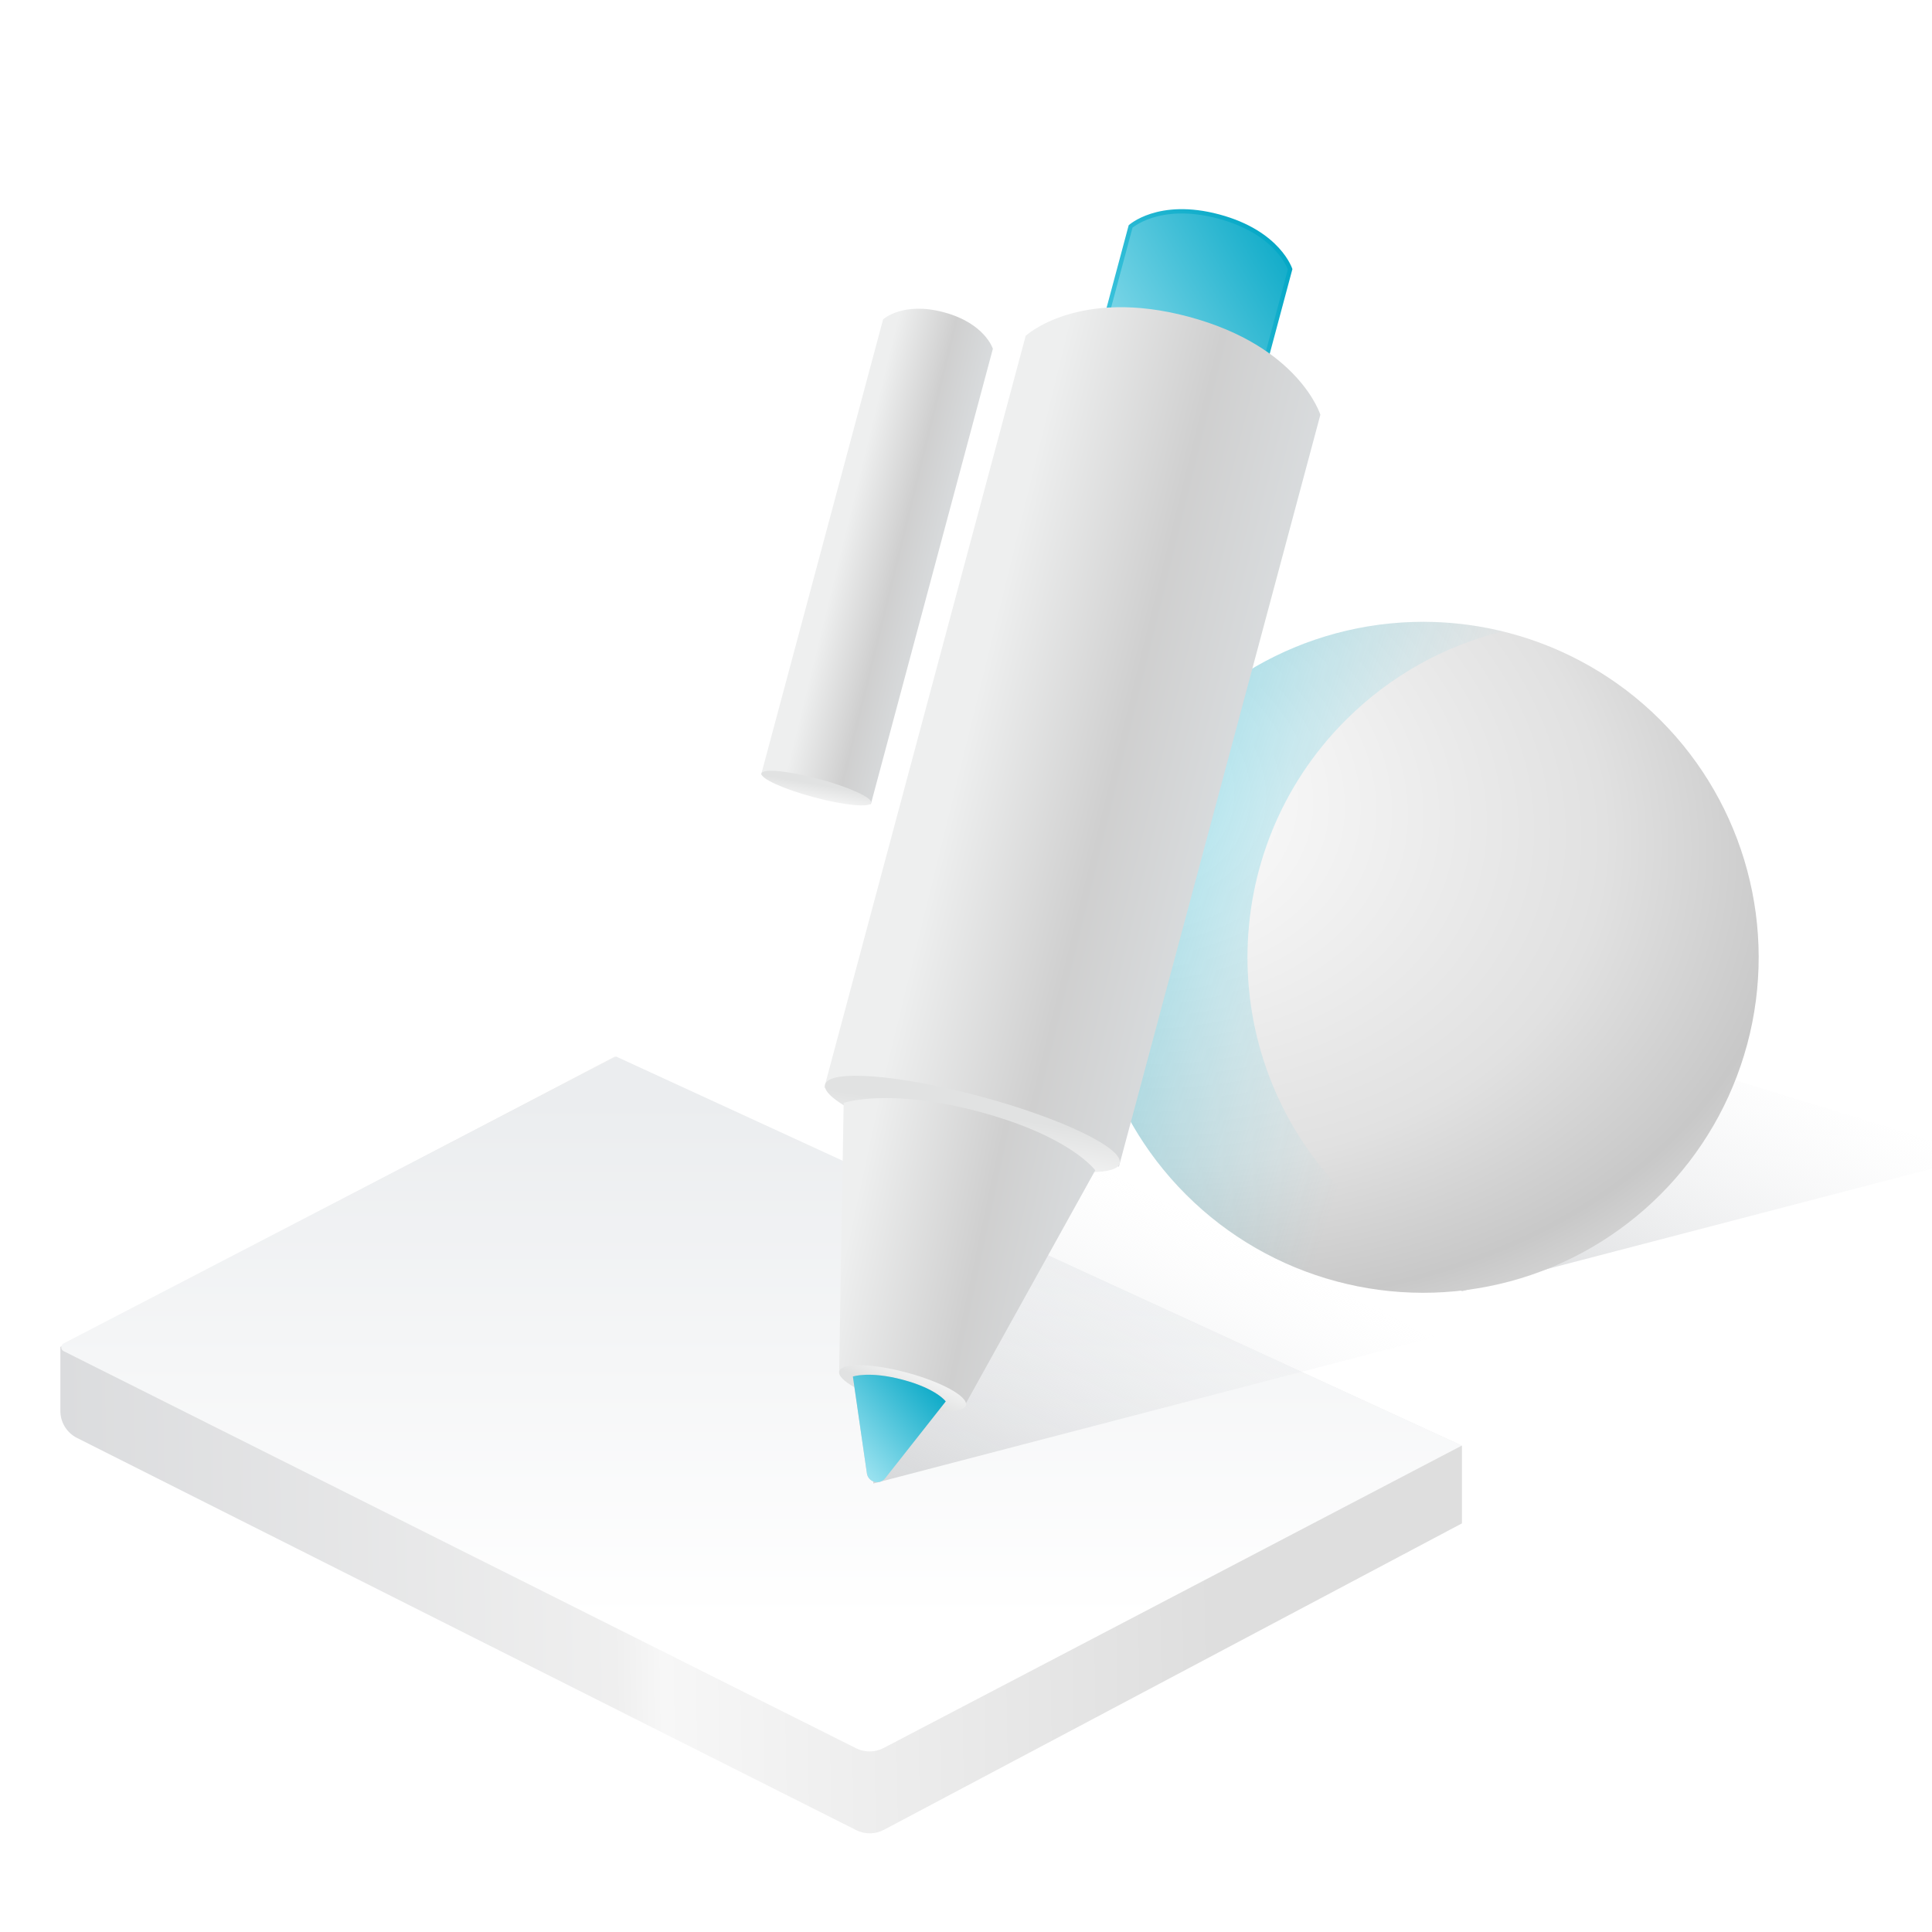 <svg width="448" height="448" viewBox="0 0 448 448" fill="none" xmlns="http://www.w3.org/2000/svg">
<g clip-path="url(#clip0_693_2822)">
<rect width="448" height="448" fill="transparent"/>
<path d="M339 353.247L204.963 424.306C202.959 425.369 200.564 425.394 198.538 424.374L17.853 333.431C15.491 332.242 14 329.823 14 327.179V312.329L142.57 245L339 335.252V353.247Z" fill="url(#paint0_linear_693_2822)"/>
<path d="M339 335.195L204.89 405.339C202.896 406.382 200.522 406.402 198.509 405.394L14.753 313.305C14.023 312.939 14.015 311.9 14.74 311.524L142.877 245L339 335.195Z" fill="url(#paint1_linear_693_2822)"/>
<path d="M459.5 267.992L339.071 299.403L283.384 279.935L360.986 237.83L459.5 267.992Z" fill="url(#paint2_linear_693_2822)"/>
<circle cx="330.016" cy="221.984" r="77.793" transform="rotate(135 330.016 221.984)" fill="url(#paint3_radial_693_2822)"/>
<g filter="url(#filter0_f_693_2822)">
<path fill-rule="evenodd" clip-rule="evenodd" d="M275.008 166.976C244.628 197.356 244.628 246.612 275.008 276.992C294.946 296.93 323.013 303.783 348.539 297.551C335.169 294.288 322.497 287.434 312.054 276.992C281.674 246.612 281.674 197.356 312.054 166.976C322.497 156.533 335.169 149.68 348.539 146.417C323.013 140.185 294.946 147.038 275.008 166.976Z" fill="url(#paint4_linear_693_2822)" fill-opacity="0.55"/>
</g>
<path d="M335.5 309.31L202.5 344V335L266.5 257.5L335.5 309.31Z" fill="url(#paint5_linear_693_2822)"/>
<path d="M247.59 106.92L262.17 52.507C262.216 52.469 262.276 52.42 262.352 52.361C262.553 52.205 262.859 51.983 263.272 51.727C264.099 51.213 265.354 50.561 267.047 50.023C270.429 48.949 275.586 48.324 282.612 50.206C289.639 52.089 293.792 55.209 296.184 57.83C297.382 59.143 298.142 60.335 298.601 61.193C298.831 61.622 298.985 61.967 299.081 62.202C299.117 62.291 299.145 62.364 299.165 62.42L284.585 116.833L266.088 111.877L247.59 106.92Z" fill="url(#paint6_linear_693_2822)" stroke="url(#paint7_linear_693_2822)"/>
<path d="M237.842 77.867C237.842 77.867 250.021 66.582 275.645 73.448C301.269 80.314 306.173 96.176 306.173 96.176L259.46 270.511L225.295 261.356L191.13 252.202L237.842 77.867Z" fill="url(#paint8_linear_693_2822)"/>
<ellipse cx="225.489" cy="260.631" rx="35.37" ry="6.646" transform="rotate(15 225.489 260.631)" fill="url(#paint9_linear_693_2822)"/>
<path d="M204.778 74.056C204.778 74.056 209.315 69.853 218.859 72.41C228.404 74.967 230.231 80.876 230.231 80.876L201.939 186.462L189.213 183.052L176.487 179.642L204.778 74.056Z" fill="url(#paint10_linear_693_2822)"/>
<ellipse cx="189.294" cy="182.747" rx="13.175" ry="2.196" transform="rotate(15 189.294 182.747)" fill="url(#paint11_linear_693_2822)"/>
<path d="M194.585 317.999L195.632 255.751C195.632 255.751 205.999 252.149 227.147 257.816C248.296 263.483 253.973 271.383 253.973 271.383L223.755 325.815L194.585 317.999Z" fill="url(#paint12_linear_693_2822)"/>
<ellipse cx="15.211" cy="3.769" rx="15.211" ry="3.769" transform="matrix(0.966 0.259 0.259 -0.966 193.623 321.625)" fill="url(#paint13_linear_693_2822)"/>
<path d="M201.021 341.65L197.769 319.197C197.769 319.197 201.595 317.867 209.401 319.959C217.206 322.05 219.301 324.966 219.301 324.966L205.259 342.785C204.668 343.535 203.688 343.86 202.766 343.613C201.844 343.366 201.158 342.594 201.021 341.65Z" fill="#D9D9D9"/>
<path d="M201.021 341.65L197.769 319.197C197.769 319.197 201.595 317.867 209.401 319.959C217.206 322.05 219.301 324.966 219.301 324.966L205.259 342.785C204.668 343.535 203.688 343.86 202.766 343.613C201.844 343.366 201.158 342.594 201.021 341.65Z" fill="url(#paint14_linear_693_2822)"/>
</g>
<defs>
<filter id="filter0_f_693_2822" x="248.223" y="140.191" width="104.316" height="163.586" filterUnits="userSpaceOnUse" color-interpolation-filters="sRGB">
<feFlood flood-opacity="0" result="BackgroundImageFix"/>
<feBlend mode="normal" in="SourceGraphic" in2="BackgroundImageFix" result="shape"/>
<feGaussianBlur stdDeviation="2" result="effect1_foregroundBlur_693_2822"/>
</filter>
<linearGradient id="paint0_linear_693_2822" x1="7.645" y1="322.384" x2="280.955" y2="317.778" gradientUnits="userSpaceOnUse">
<stop stop-color="#DADBDD"/>
<stop offset="0.49" stop-color="#EFEFEF"/>
<stop offset="0.53" stop-color="#F7F7F7"/>
<stop offset="1" stop-color="#DEDEDE"/>
</linearGradient>
<linearGradient id="paint1_linear_693_2822" x1="149.612" y1="255.021" x2="149.612" y2="375.549" gradientUnits="userSpaceOnUse">
<stop stop-color="#EBEDEF"/>
<stop offset="1" stop-color="white"/>
</linearGradient>
<linearGradient id="paint2_linear_693_2822" x1="447.559" y1="263.683" x2="410.111" y2="337.546" gradientUnits="userSpaceOnUse">
<stop stop-color="#ECEEF0" stop-opacity="0"/>
<stop offset="1" stop-color="#D5D6D8"/>
</linearGradient>
<radialGradient id="paint3_radial_693_2822" cx="0" cy="0" r="1" gradientUnits="userSpaceOnUse" gradientTransform="translate(355.185 307.099) rotate(-120.564) scale(202.48 145.831)">
<stop offset="0.055" stop-color="white"/>
<stop offset="0.603" stop-color="#E1E1E1"/>
<stop offset="0.82" stop-color="#C8C8C8"/>
<stop offset="0.96" stop-color="#E2E2E2"/>
</radialGradient>
<linearGradient id="paint4_linear_693_2822" x1="323.28" y1="235.455" x2="228.025" y2="204.763" gradientUnits="userSpaceOnUse">
<stop stop-color="#58D1E7" stop-opacity="0"/>
<stop offset="1" stop-color="#00A5C4"/>
</linearGradient>
<linearGradient id="paint5_linear_693_2822" x1="322.313" y1="304.552" x2="280.956" y2="386.125" gradientUnits="userSpaceOnUse">
<stop stop-color="#ECEEF0" stop-opacity="0"/>
<stop offset="1" stop-color="#D5D6D8"/>
</linearGradient>
<linearGradient id="paint6_linear_693_2822" x1="255.121" y1="109.662" x2="315.793" y2="75.046" gradientUnits="userSpaceOnUse">
<stop stop-color="#ACE9F5"/>
<stop offset="1" stop-color="#00A5C4"/>
</linearGradient>
<linearGradient id="paint7_linear_693_2822" x1="251.732" y1="104.876" x2="307.948" y2="67.139" gradientUnits="userSpaceOnUse">
<stop stop-color="#58D1E7"/>
<stop offset="1" stop-color="#00A5C4"/>
</linearGradient>
<linearGradient id="paint8_linear_693_2822" x1="162.198" y1="191.512" x2="279.867" y2="220.437" gradientUnits="userSpaceOnUse">
<stop offset="0.454" stop-color="#EEEFEF"/>
<stop offset="0.747" stop-color="#CFCFCF"/>
<stop offset="1" stop-color="#DADDDF"/>
</linearGradient>
<linearGradient id="paint9_linear_693_2822" x1="190.119" y1="261.615" x2="192.083" y2="280.401" gradientUnits="userSpaceOnUse">
<stop stop-color="#E1E2E2"/>
<stop offset="1" stop-color="white"/>
</linearGradient>
<linearGradient id="paint10_linear_693_2822" x1="176.602" y1="116.388" x2="220.432" y2="127.162" gradientUnits="userSpaceOnUse">
<stop offset="0.454" stop-color="#EEEFEF"/>
<stop offset="0.747" stop-color="#CFCFCF"/>
<stop offset="1" stop-color="#DADDDF"/>
</linearGradient>
<linearGradient id="paint11_linear_693_2822" x1="176.119" y1="183.072" x2="176.696" y2="189.294" gradientUnits="userSpaceOnUse">
<stop stop-color="#E1E2E2"/>
<stop offset="1" stop-color="white"/>
</linearGradient>
<linearGradient id="paint12_linear_693_2822" x1="148.527" y1="287.546" x2="249.596" y2="309.092" gradientUnits="userSpaceOnUse">
<stop offset="0.454" stop-color="#EEEFEF"/>
<stop offset="0.747" stop-color="#CFCFCF"/>
<stop offset="1" stop-color="#DADDDF"/>
</linearGradient>
<linearGradient id="paint13_linear_693_2822" x1="2.63349e-06" y1="4.327" x2="1.457" y2="14.895" gradientUnits="userSpaceOnUse">
<stop stop-color="#E1E2E2"/>
<stop offset="1" stop-color="white"/>
</linearGradient>
<linearGradient id="paint14_linear_693_2822" x1="196.629" y1="342.047" x2="220.165" y2="321.594" gradientUnits="userSpaceOnUse">
<stop stop-color="#ACE9F5"/>
<stop offset="1" stop-color="#00A5C4"/>
</linearGradient>
<clipPath id="clip0_693_2822">
<rect width="448" height="448" fill="white"/>
</clipPath>
</defs>
</svg>
